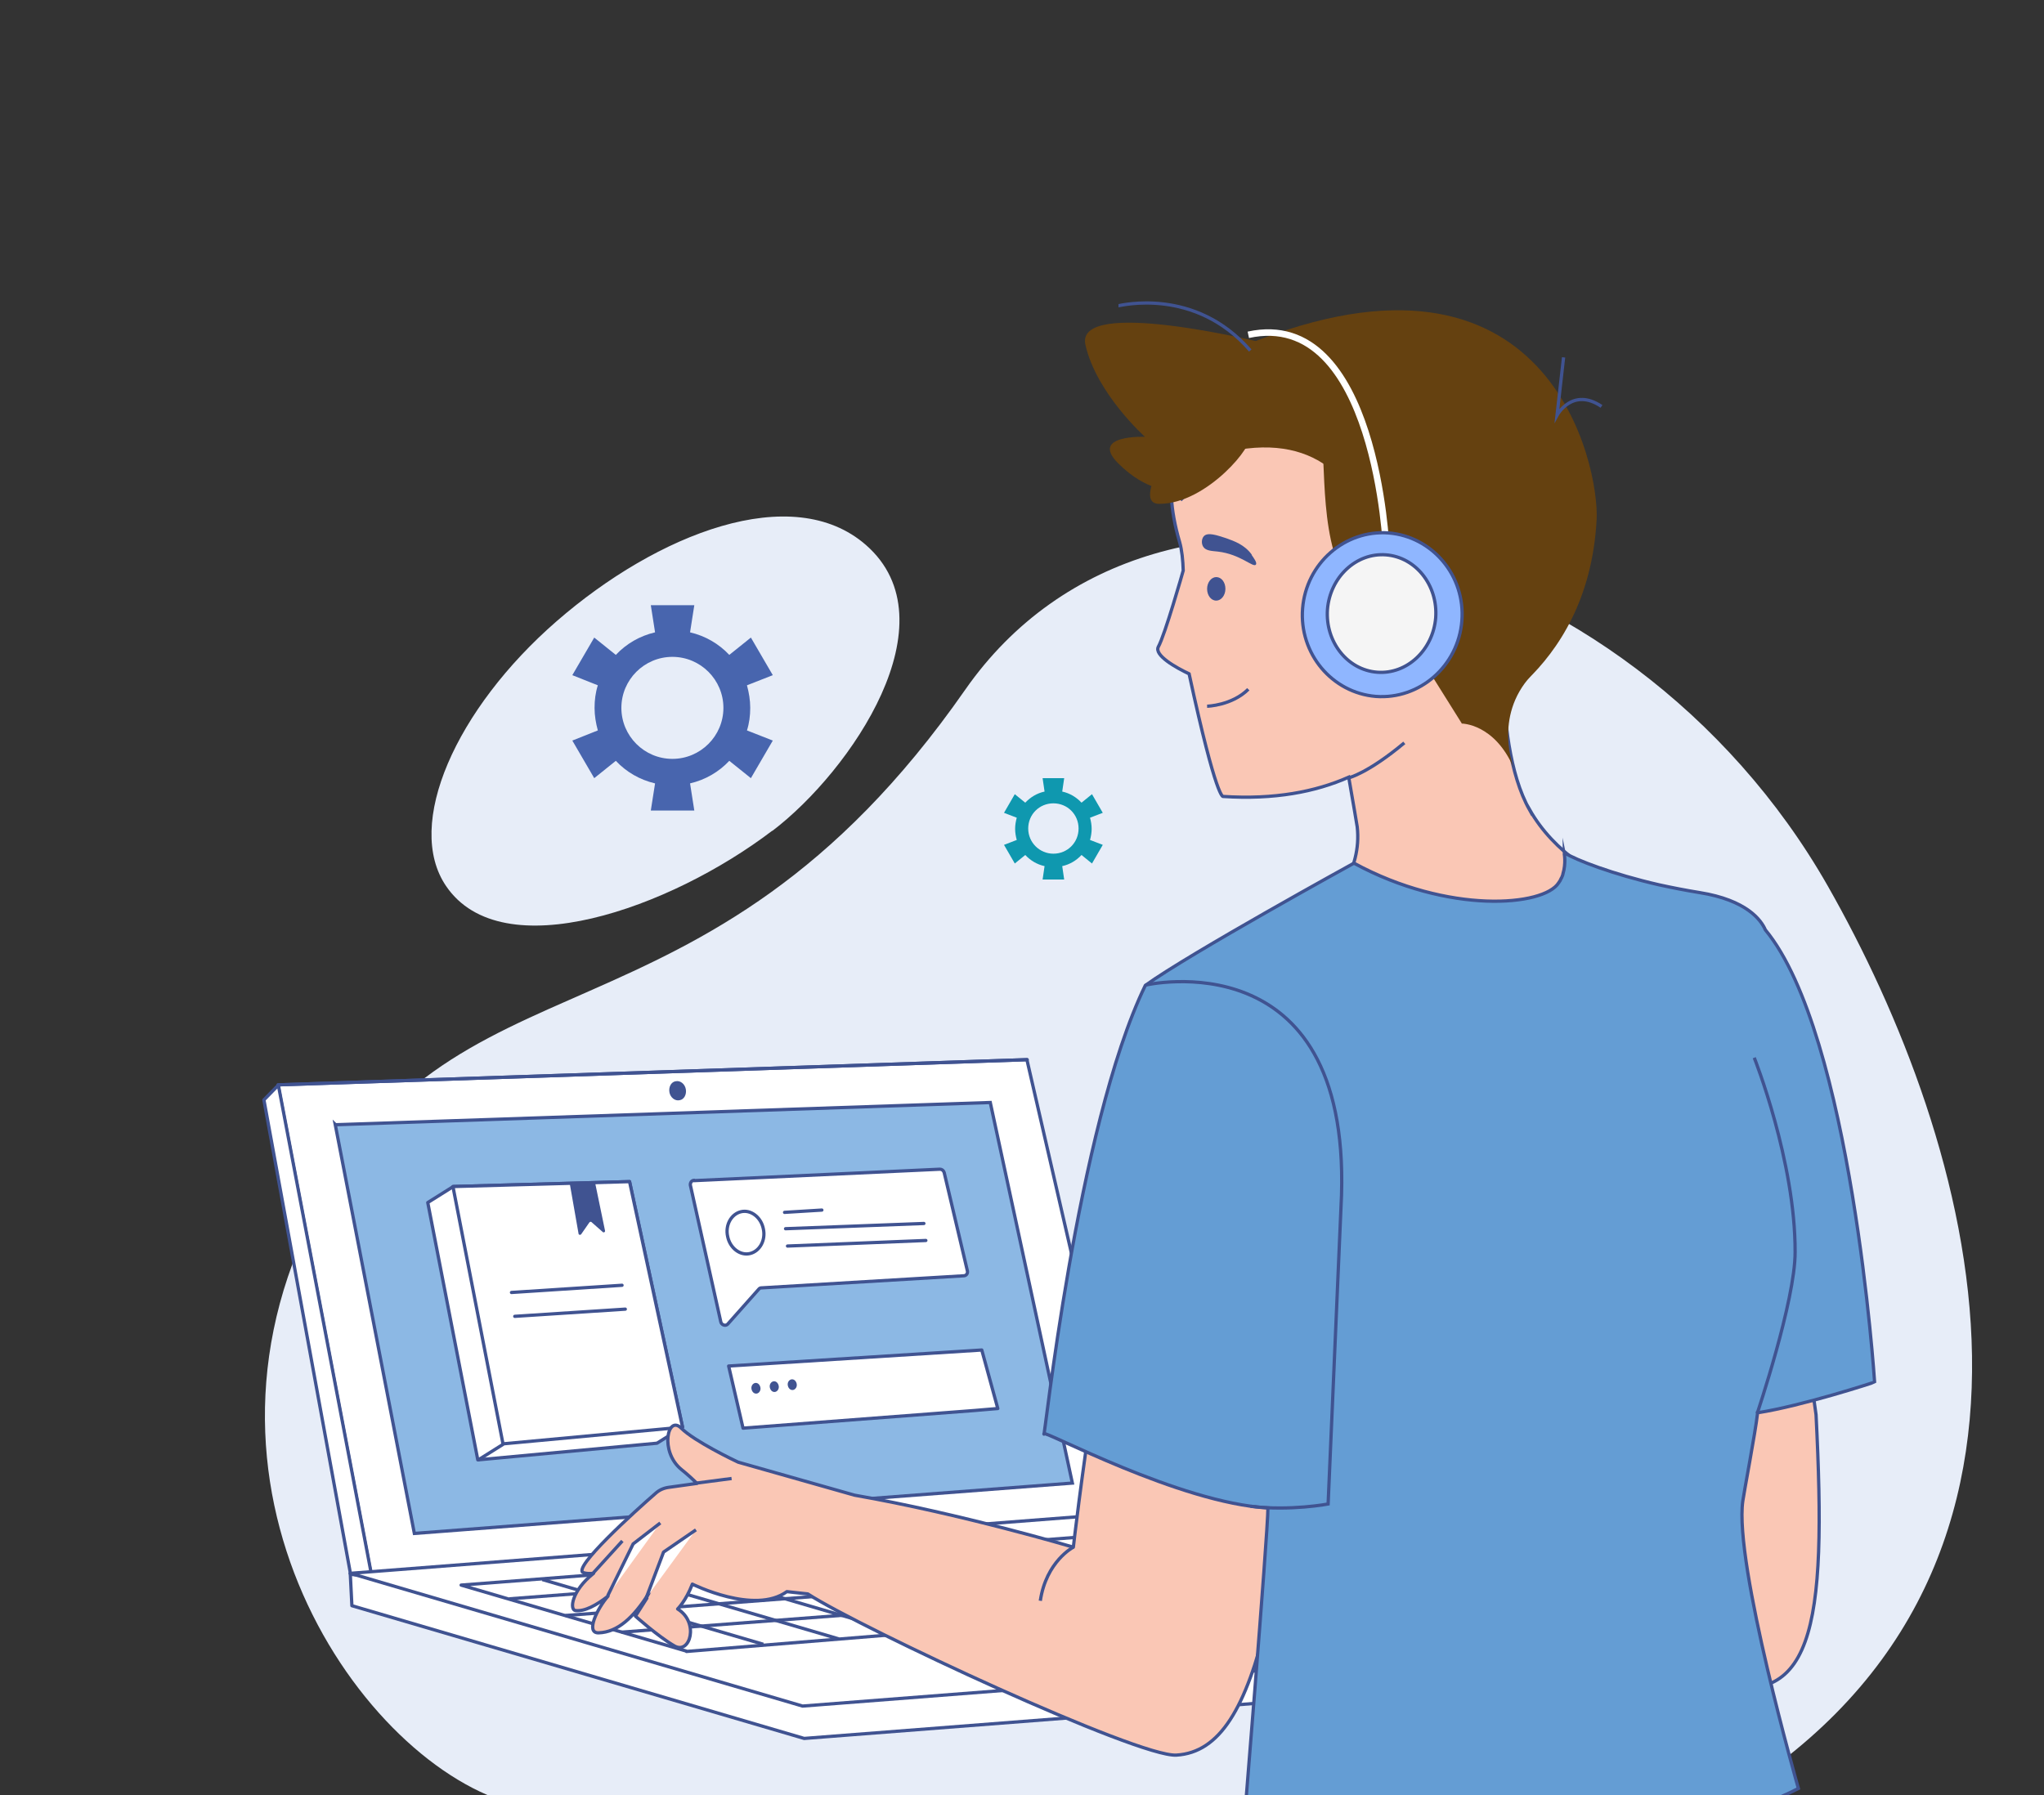 <?xml version="1.0" encoding="UTF-8"?>
<svg id="Capa_1" xmlns="http://www.w3.org/2000/svg" xmlns:xlink="http://www.w3.org/1999/xlink" version="1.1" viewBox="0 0 625 549">
  <rect x="0" y="0" width="625" height="549" fill="#333333" stroke="none"/>
  <!-- Generator: Adobe Illustrator 29.6.1, SVG Export Plug-In . SVG Version: 2.1.1 Build 9)  -->
  <defs>
    <style>
      .st0, .st1, .st2, .st3, .st4 {
        fill: none;
      }

      .st5 {
        fill: #649dd4;
      }

      .st5, .st6, .st7, .st1, .st2, .st8, .st3, .st9, .st10, .st11 {
        stroke: #405391;
      }

      .st5, .st6, .st8, .st3, .st9, .st11, .st4 {
        stroke-miterlimit: 10;
      }

      .st12 {
        fill: #4865ae;
      }

      .st6 {
        fill: #8cb8e4;
      }

      .st7, .st1, .st2, .st10 {
        stroke-linejoin: round;
      }

      .st7, .st13 {
        fill: #fff;
      }

      .st14 {
        fill: #405391;
      }

      .st1 {
        stroke-linecap: round;
      }

      .st15 {
        fill: #0f98af;
      }

      .st16, .st9, .st10 {
        fill: #fac7b5;
      }

      .st8 {
        fill: #8fb6ff;
      }

      .st17 {
        fill: #654110;
      }

      .st18 {
        fill: #e7edf8;
      }

      .st19 {
        clip-path: url(#clippath);
      }

      .st11 {
        fill: #f5f5f5;
      }

      .st4 {
        stroke: #fff;
        stroke-width: 2px;
      }
    </style>
    <clipPath id="clippath">
      <rect class="st0" x="-161" y="0" width="823" height="549"/>
    </clipPath>
  </defs>
  <g class="st19">
    <g>
      <path class="st18" d="M236.1,254.1c-31.1,23.7-82.6,42.1-99.7,16.9-12.8-18.8,3-54.2,33.8-81,30.8-26.8,72.1-43,94.6-23.3,26.7,23.4-4.6,69.1-28.6,87.4ZM342.7,550.3c68.1,0,130.7,1,180.4,2.7,121.6-69.6,79.5-205.2,35.8-282-60.8-106.8-204.4-145.2-263.8-60-80.6,115.7-158.4,75.3-200.4,163.1-42,87.8,21.8,172,67.6,178.8,49.7-1.7,112.3-2.7,180.4-2.7"/>
      <path class="st9" d="M467.7,247.7c-12.3-21.8-6.9-67.4-6.9-67.4l-2.9,2.6c13.1-32.9,2.7-46.4,2.7-46.4-30.6-46.9-77.7-16.8-77.7-16.8,0,0-34.3,5-22.2,46.1.7,2.5,1,5.5,1.1,8.7-.1.4-5.6,19.7-7.6,23.3-1.4,2.6,5.4,6.4,9.4,8.3,8.4,38.9,10.4,37.5,10.4,37.5,15.7,1,28.2-1.4,38.4-5.9,1.3,7.3,2.6,15.2,2.6,15.2,3,26.7-34.9,43.4-34.9,43.4l71.1,28,71.6-44.4s-40.1-5.7-55.1-32.3h0Z"/>
      <path class="st7" d="M107.1,481.2l239.2-18.6,138.3,40.6.5,9.9-239.2,18.6-138.3-40.6-.5-9.9Z"/>
      <path class="st7" d="M113.6,482.2l234.3-10.7-33.9-147.4-229,7.7,28.6,150.4Z"/>
      <path class="st14" d="M209.7,333.1c.3,1.6-.5,3.2-1.9,3.4-1.4.3-2.8-.8-3.1-2.4-.3-1.6.5-3.2,1.9-3.4,1.4-.3,2.8.8,3.1,2.4Z"/>
      <path class="st13" d="M85.1,331.8l229-7.7-229,7.7,28.6,150.4-6.5-.7-26.5-145.1,4.4-4.5Z"/>
      <path class="st2" d="M85.1,331.8l229-7.7-229,7.7ZM85.1,331.8l28.6,150.4-6.5-.7-26.5-145.1,4.4-4.5Z"/>
      <path class="st6" d="M102.6,344l200.2-6.8,25.1,116.4-201.2,15.4-24.2-125.1Z"/>
      <path class="st7" d="M107.1,481.2l138.3,40.6,239.2-18.6-138.3-40.6-239.2,18.6Z"/>
      <path class="st7" d="M209.9,505l-68.9-20.2,204.7-15.9,67,19.7-202.8,16.5Z"/>
      <path class="st2" d="M155.7,489l205.4-15.7"/>
      <path class="st2" d="M172.9,494.1l205.4-15.7"/>
      <path class="st2" d="M190,499.2l205.4-15.7"/>
      <path class="st2" d="M165.8,483.1l67.6,19.8"/>
      <path class="st1" d="M188.7,481.4l67.6,19.8"/>
      <path class="st1" d="M208.4,479.7l67.5,19.8"/>
      <path class="st1" d="M228.2,478l67.6,19.8"/>
      <path class="st1" d="M247.9,476.4l67.6,19.7"/>
      <path class="st1" d="M268.5,475l66.7,19.5"/>
      <path class="st1" d="M288.1,473.3l67.3,19.7"/>
      <path class="st1" d="M308.2,471.7l67,19.6"/>
      <path class="st1" d="M328.6,470.3l66.3,19.4"/>
      <path class="st7" d="M212.2,361.1l75.2-3.5c.6,0,1.1.4,1.3,1l7.1,30.1c.2.8-.4,1.5-1.1,1.5l-61.9,3.7c-.3,0-.5.1-.7.3l-9.6,10.8c-.7.7-1.9.2-2.1-.7l-9.3-41.8c-.1-.8.4-1.5,1.2-1.5h0Z"/>
      <path class="st7" d="M222.8,417.8l77.4-4.9,4.9,17.9-3.6.3-3.5.3-70.8,5.4-4.4-19Z"/>
      <path class="st7" d="M208.7,436.5l-16.2-75.1-53.9,1.5-7.8,4.9,15.3,78.7,54.8-5.1,7.8-4.9Z"/>
      <path class="st7" d="M138.6,362.9l53.9-1.5,16.2,75.1-54.9,5.1-15.3-78.7Z"/>
      <path class="st3" d="M146.1,446.6l7.8-4.9"/>
      <path class="st14" d="M174.2,361.9l2.7,15.4c0,.4.6.5.8.2l2.5-3.6c.2-.3.6-.3.8,0l3.3,2.9c.3.3.8,0,.7-.4l-3-14.5-7.8.2h0Z"/>
      <path class="st1" d="M156.4,395.3l33.8-2.2"/>
      <path class="st1" d="M157.4,402.6l33.8-2.2"/>
      <path class="st1" d="M239.9,370.8l11.4-.7"/>
      <path class="st1" d="M240.2,375.8l42.3-1.6"/>
      <path class="st1" d="M240.8,381.1l42.3-1.7"/>
      <path class="st7" d="M233.4,375.8c.8,3.5-1.1,6.9-4.1,7.6-3,.7-6.1-1.7-6.8-5.2-.8-3.5,1.1-6.9,4.1-7.6,3-.7,6.1,1.7,6.8,5.2Z"/>
      <path class="st14" d="M232.5,424.3c.2.9-.3,1.7-1,1.9-.8.2-1.5-.4-1.7-1.3-.2-.9.3-1.7,1-1.9.8-.2,1.5.4,1.7,1.3Z"/>
      <path class="st14" d="M238.1,423.8c.2.9-.3,1.7-1,1.9-.8.2-1.5-.4-1.7-1.3-.2-.9.3-1.7,1-1.9.8-.2,1.5.4,1.7,1.3Z"/>
      <path class="st14" d="M243.6,423.2c.2.9-.3,1.7-1,1.9-.8.2-1.5-.4-1.7-1.3-.2-.9.3-1.7,1-1.9.8-.2,1.5.4,1.7,1.3Z"/>
      <path class="st10" d="M520.4,293s-2.9-16.9-5.4,42.1c-2.3,55.3-3.7,113.3-3.7,113.3,0,0-30,.5-62.2,14.1l-20.9,8.3s53.5,30.5,91.6,43c35.1,11.4,38.8-15.5,35.5-81.1,0,0-18.3-134.8-35-139.7h0Z"/>
      <path class="st14" d="M381.2,105.4s-45.3,23.4-19.9,47.9l31-30.2-11.1-17.7Z"/>
      <path class="st17" d="M446.9,221.3s10.1-.1,16,13.7c0,0-6.4-15.7,5.3-28.4l-21.3,14.7h0Z"/>
      <path class="st17" d="M381.2,105.4s-55.7,53.2-22.6,38.5c69.3-30.7,64.8,48.8,64.8,48.8,0,0,9.6-8.5,6,.5l17.6,28.1s38.6-14,41.2-62.3c.9-16.3-14.2-91.4-107-53.6Z"/>
      <path class="st17" d="M404.4,137.7c.9,8.3-.5,41.2,14,43.8,14.5,2.6-2-41.4-2-41.4l-12-2.4Z"/>
      <path class="st10" d="M355.8,314.2c-18.5,78.1-27.6,159-27.6,159,0,0-34.3-10.2-66.9-15.9l-35.6-10.1c-1.1-.5-13.4-6.4-17.4-10.4-4.2-4.2-6.6,7.2,0,12.6,2,1.6,3.5,3,4.8,4.3l-8.6,1.2c-1.5.2-2.9.8-4,1.8-6.1,5.3-25.8,23.1-22.1,24.3.9.3,1.9.3,3.1.2-6.8,5.4-7.4,11.2-5.5,11.4,2.8.3,6.3-1.6,9.9-4.4-3.1,3.5-7.1,11.4-2.8,11.2,5.7-.2,10.6-4.6,15.3-12.1,0,0-1.2,2-.6,1.5l-3.5,5.5s6.9,6.2,11.9,9.1c4.8,2.8,7.7-7.2,1-11.3,0,0,2.5-2.4,4.5-7.6,0,0,19,9.5,28.9,2.3l6.4.7c16.6,10.7,101,50,112.7,49.3,26.5-1.6,32.2-53.5,46.4-167,0,0-41.9-90.5-50.1-55.4h0Z"/>
      <path class="st16" d="M328.2,473.2s-8.3,4.3-10.1,16.4l10.1-16.4Z"/>
      <path class="st3" d="M328.2,473.2s-8.3,4.3-10.1,16.4"/>
      <path class="st5" d="M537.4,432.1c13.6-2.1,35.7-9.3,35.8-9.4,0,0-7-106.4-33.4-138.3-1.3-3-5.7-9.1-20.1-11.4-4.3-.7-8.4-1.5-12.5-2.4-14-3.2-25.4-7.6-28.7-9.7,0,0,0,.1,0,.3,0,0-.2,0-.2-.1,0,0,.6,2.9-.4,6.2,0,.3-.2.6-.3.9,0,.1-.1.3-.2.4-.2.5-.5,1-.8,1.4-4.5,7.2-33.7,9.7-62.6-6,0,0-50.4,27.7-63.8,37.4-21,43.3-31.1,141.7-31,137.1,0-1.2,41.4,21.2,68.5,22.7,0,7.7-8,105.3-8,105.3,0,0,117.7,7.6,170.2-19.5,0,0-19.7-68.8-17-87.9.3-2.3,3.9-21.3,4.5-26.8h0Z"/>
      <path class="st17" d="M386,104.8s-57.5-14.2-54.1.7c3.4,14.9,18.2,28.1,18.2,28.1,0,0-17-.7-8.2,8.1,8.8,8.8,16.3,8.2,16.3,8.2l27.8-45.1Z"/>
      <path class="st3" d="M412.4,237.9s5.9-1.4,17-10.7"/>
      <path class="st4" d="M423.9,168.2s-3-74.4-42.2-65.8"/>
      <path class="st8" d="M447,189.9c1.1-13.8-9-25.8-22.4-26.9-13.4-1-25.2,9.3-26.3,23.1-1.1,13.8,9,25.8,22.4,26.9,13.4,1,25.2-9.3,26.3-23.1Z"/>
      <path class="st11" d="M439,188.9c-.8,9.9-8.8,17.4-17.9,16.7-9.1-.7-15.9-9.3-15.2-19.2.8-9.9,8.8-17.4,17.9-16.7,9.1.7,15.9,9.3,15.2,19.2Z"/>
      <path class="st14" d="M369.1,180.1c0,2,1.2,3.6,2.8,3.6,1.5,0,2.8-1.6,2.8-3.6,0-2-1.2-3.6-2.8-3.6-1.5,0-2.8,1.6-2.8,3.6Z"/>
      <path class="st14" d="M382.8,169.7c-2.2-3.1-5.4-4.2-7.9-5.1-2.8-.9-5.6-1.9-6.8-.6-.7.8-.8,2.2-.2,3.2.8,1.3,2.7,1.3,4.5,1.5,6.9.8,10.8,5,11.6,4,.5-.6-.7-2.1-1.3-3h0Z"/>
      <path class="st3" d="M369.1,216s7.6-.2,12.6-5.2"/>
      <path class="st3" d="M342,93.5c.5,0,23.3-5.9,40.3,13.7"/>
      <path class="st3" d="M478.1,109.3l-2,17.7s4.7-8.7,13.6-2.7"/>
      <path class="st17" d="M364.2,127s-19.6,27-9.8,27.1c14.9.1,29.8-19,27.1-20s-17.3-7-17.3-7h0Z"/>
      <path class="st13" d="M185.8,488.1l7.8-15.9,8.3-6.4"/>
      <path class="st3" d="M185.8,488.1l7.8-15.9,8.3-6.4"/>
      <path class="st3" d="M181.4,481.1l8.9-9.8"/>
      <path class="st13" d="M212.8,467.9l-9.9,6.8-5.3,14"/>
      <path class="st2" d="M212.8,467.9l-9.9,6.8-5.3,14"/>
      <path class="st3" d="M350.2,301.3s62.4-14.6,60,64.2l-4.1,94.5s-11.6,2.2-23.7.7"/>
      <path class="st3" d="M536.4,323.5s12.6,31.7,12.5,59.5c0,14.9-11.6,49.3-11.6,49.3"/>
      <path class="st2" d="M213,453.6l10.7-1.4"/>
      <path class="st15" d="M333.8,253.5c0-1.2-.2-2.3-.5-3.4l3.9-1.5-3.3-5.7-3.2,2.6c-1.6-1.7-3.6-2.9-5.9-3.4l.6-4.1h-6.6l.6,4.1c-2.3.5-4.3,1.7-5.9,3.4l-3.2-2.6-3.3,5.7,3.9,1.5c-.3,1.1-.5,2.2-.5,3.4s.2,2.3.5,3.4l-3.9,1.5,3.3,5.7,3.2-2.6c1.6,1.7,3.6,2.9,5.9,3.4l-.6,4.1h6.6l-.6-4.1c2.3-.5,4.3-1.7,5.9-3.4l3.2,2.6,3.3-5.7-3.9-1.5c.3-1.1.5-2.2.5-3.4h0ZM322.1,261.1c-4.2,0-7.7-3.4-7.7-7.7s3.4-7.7,7.7-7.7,7.7,3.4,7.7,7.7-3.4,7.7-7.7,7.7Z"/>
      <path class="st12" d="M229.4,216.5c0-2.4-.4-4.7-1-6.9l7.9-3.1-6.7-11.5-6.6,5.3c-3.2-3.4-7.3-5.8-12-6.9l1.3-8.3h-13.3l1.3,8.3c-4.7,1.1-8.8,3.5-12,6.9l-6.6-5.3-6.7,11.5,7.8,3.1c-.7,2.2-1,4.5-1,6.9s.4,4.7,1,6.9l-7.8,3.1,6.7,11.5,6.6-5.3c3.2,3.4,7.3,5.8,12,6.9l-1.3,8.3h13.3l-1.3-8.3c4.7-1.1,8.8-3.5,12-6.9l6.6,5.3,6.7-11.5-7.9-3.1c.7-2.2,1-4.5,1-6.9ZM205.6,232.1c-8.6,0-15.6-7-15.6-15.6s7-15.6,15.6-15.6,15.6,7,15.6,15.6-7,15.6-15.6,15.6Z"/>
    </g>
  </g>
  <rect class="st0" x="160.3" y="411" width="36.5" height="11.1" transform="translate(-31 14.7) rotate(-4.3)"/>
</svg>